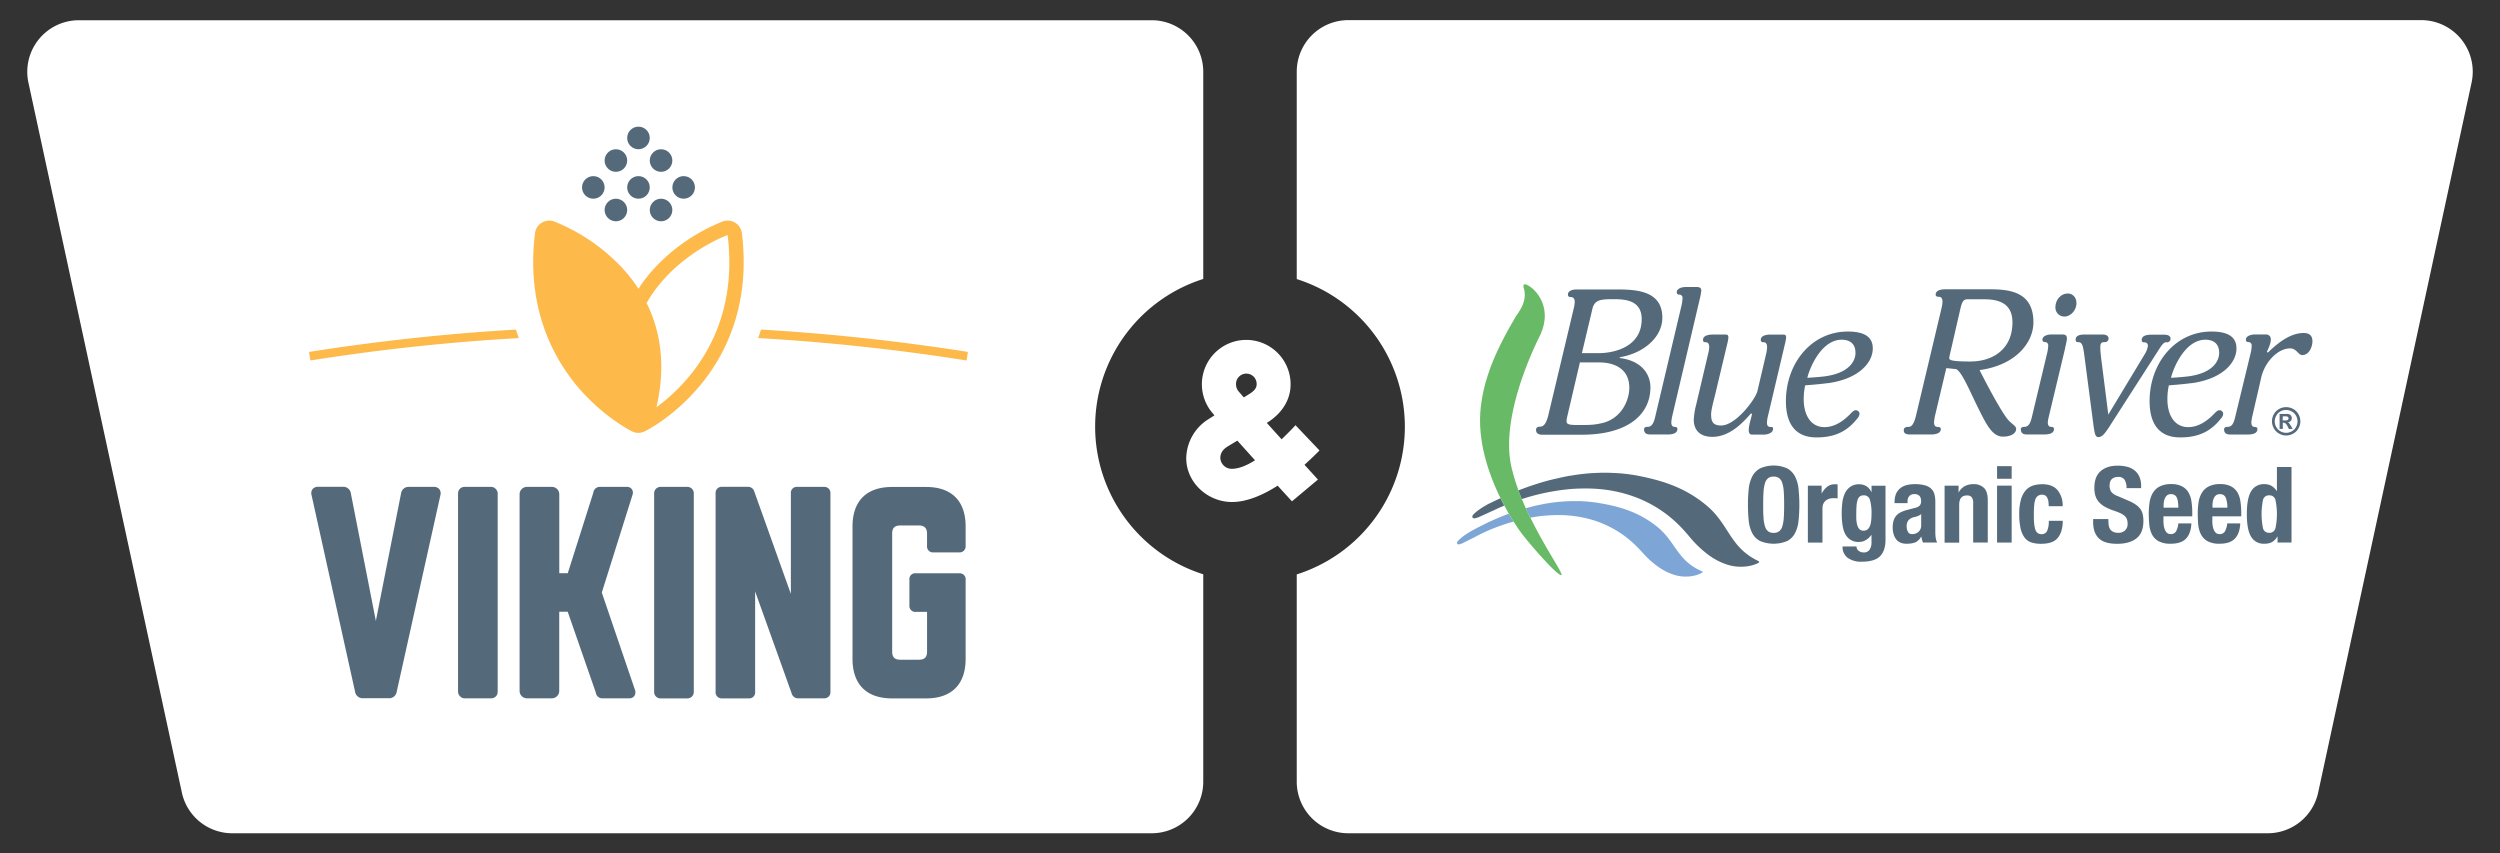 <?xml version="1.0" encoding="UTF-8"?> <svg xmlns="http://www.w3.org/2000/svg" id="Layer_1" data-name="Layer 1" viewBox="0 0 1148.8 392.09"><rect x="0" y="0" width="1148.8" height="392.09" fill="#333333" stroke="none"/><defs><style>.cls-1{fill:#fff;}.cls-2{fill:#546a7b;}.cls-3{fill:#7da6d7;}.cls-4{fill:#69ba66;}.cls-5{fill:#fdb94a;}</style></defs><path class="cls-1" d="M1112.57,9.25h-493A23.7,23.7,0,0,0,595.88,33v95.24a71.18,71.18,0,0,1,0,135.71v95.25a23.7,23.7,0,0,0,23.7,23.7h422.49a23.71,23.71,0,0,0,23.17-18.7L1135.73,38A23.7,23.7,0,0,0,1112.57,9.25Z"></path><path class="cls-1" d="M503.24,196.05a71.19,71.19,0,0,1,49.68-67.86V33a23.7,23.7,0,0,0-23.7-23.7h-493A23.7,23.7,0,0,0,13.07,38l70.5,326.2a23.69,23.69,0,0,0,23.16,18.7H529.22a23.7,23.7,0,0,0,23.7-23.7V263.9A71.19,71.19,0,0,1,503.24,196.05Z"></path><path class="cls-1" d="M606.34,207c-1.13,1.13-3.6,3.6-6.9,6.58l6.18,6.79-11.94,10-6.58-7.2c-6.59,4.22-14,7.51-21,7.51-11.22,0-21-9-21-20.17a21.59,21.59,0,0,1,10.39-18l2.57-1.65-.51-.62a20.38,20.38,0,1,1,35.5-13.58c0,7.41-4.33,13.58-10.81,17.6l-.1.1,6.79,7.51c3.29-3.19,5.66-5.66,6.38-6.48Zm-29.63,4.52-8.13-9.05-4.43,2.67c-2.47,1.55-3.39,3.3-3.39,5.35a5.24,5.24,0,0,0,5.35,4.94C569.3,215.41,573,213.87,576.71,211.5Zm-7.31-31.38,2.16,2.47,3-1.85c1.65-1.13,2.89-2.37,2.89-4.12a4.74,4.74,0,1,0-9.47,0A5.06,5.06,0,0,0,569.4,180.12Z"></path><path class="cls-2" d="M744.31,164.06v.47C754.43,165.76,758.4,172,758.4,178c0,12.77-10.78,21.76-31.49,21.76H708.84c-1.51,0-3-.38-3-2.27,0-.85.56-1.42,1.79-1.42,2,0,3-2,3.79-5l11.82-49.65a15.71,15.71,0,0,0,.38-2.74c0-1.71-1-2.18-1.8-2.18-1.13,0-1.32-.57-1.32-1.14,0-1.6,1.7-2.36,4.25-2.36h17c9.08,0,22.13,0,22.13,13,0,8.89-8.52,16.36-19.58,18.16m-9.46,2.36H726l-5.86,25.07a13.51,13.51,0,0,0-.29,2c0,1.61,1.8,1.71,5.77,1.71,5.58,0,7.1-.1,10.5-.86,8.8-2,12.58-10.31,12.58-16.26,0-8.61-6.71-11.64-13.81-11.64M741,137.48c-6,0-7.85.57-9.08,3.69l-5,21.09H735c5.11,0,19.39-2,19.39-15.61,0-9.17-8.51-9.17-13.43-9.17"></path><path class="cls-2" d="M780.92,138.05,768.43,191.2A19.83,19.83,0,0,0,768,194c0,2,.95,2.18,1.8,2.18a.94.94,0,0,1,1,1c0,2-2.37,2.46-4.26,2.46h-8.32c-1.8,0-2.75-.76-2.75-2.37,0-.66.48-1.13,1.61-1.13,2,0,2.84-1.8,3.5-4.54L772.78,140a22,22,0,0,0,.38-3,1.45,1.45,0,0,0-1.42-1.61c-.85,0-1.23-.38-1.23-1.14,0-1.6,2.18-2.36,4.16-2.36h4.92c1.8,0,2.18.66,2.18,1.8a35.18,35.18,0,0,1-.85,4.35"></path><path class="cls-2" d="M811.64,162.36a18.1,18.1,0,0,0,.37-2.75c0-2.07-.85-2.36-1.89-2.36-.85,0-1-.57-1-1.13,0-2,2.84-2.37,4.26-2.37h6.15c1,0,1.23.48,1.23,1.42a18.53,18.53,0,0,1-.57,3l-7.85,33.3a14.52,14.52,0,0,0-.38,2.74c0,1.61.67,2,1.8,2,1,0,1,.38,1,.85,0,2-2.74,2.65-4.16,2.65H805c-1,0-1.42-.86-1.42-2.08,0-2.18,1.13-5.49,1.51-7.38l-.47-.28c-4.26,4.91-10.12,10.77-17.78,10.77-5.11,0-8.52-2.55-8.52-7.94a35.14,35.14,0,0,1,1.14-7l5.58-23.74a12.86,12.86,0,0,0,.38-2.46c0-2.07-.86-2.36-1.9-2.36-.85,0-.94-.57-.94-1.13,0-2,2.84-2.37,4.26-2.37H793c1,0,1.23.48,1.23,1.42a19.6,19.6,0,0,1-.56,3l-5.59,23.46c-.56,2.18-1.79,6.91-1.79,8.61,0,3.21.57,5.29,4.63,5.29,6.53,0,15.51-11.63,16.65-15.79l4.07-17.4"></path><path class="cls-2" d="M839.73,176.07c-4.07.57-10.21,1-10.21,1a29.17,29.17,0,0,0-.67,6.52c0,6.62,2.93,12.68,9.55,12.68,4.73,0,8.8-2.84,12.21-6.43.75-.76,1.41-1.33,2.08-1.33a1.69,1.69,0,0,1,1.79,1.7,3.5,3.5,0,0,1-1,2.08c-4.16,5.3-9.55,8.71-18.63,8.71-4.07,0-14.19-.76-14.19-16.65,0-17.31,11.63-32,28.47-32,7.85,0,11.45,2.65,11.45,7.76,0,6.62-6.53,14.09-20.81,16m6.52-20c-8.89,0-14.37,11.83-15.79,17.5,0,0,4.92-.28,7.94-.66,11.45-1.51,14.19-7.19,14.19-10.78,0-4.45-2.84-6.06-6.34-6.06"></path><path class="cls-2" d="M909.62,170s7.76,15.51,12.3,21.85c2.08,2.93,4.54,3.68,4.54,5.2,0,2.46-3,3.59-6.06,3.59-4.63,0-7.28-5-10.49-11.35-4.26-8.32-8.13-18.25-11-19.67l-4.54-.47L889.19,191a26,26,0,0,0-.47,3c0,1.61.66,2.18,1.61,2.18s1.51.28,1.51,1c0,2.09-2.74,2.47-4.35,2.47h-9.74c-1.89,0-2.93-.48-2.93-1.89,0-1.14.66-1.61,2.27-1.61s2.55-2,3.31-5l11.82-49.75a13.1,13.1,0,0,0,.38-2.83c0-1.61-.66-2.18-1.61-2.18s-1.51-.28-1.51-1c0-2.08,2.74-2.46,4.35-2.46h20.34c9.07,0,20.23,1,20.23,15.13,0,9.75-8.6,19.86-24.78,22m2.09-32.54h-7.1c-1.7,0-2.74,0-3.69,4l-4.82,21a13.44,13.44,0,0,0-.38,2c0,.76.19,1.6,9.65,1.6,10.4,0,19.39-5.67,19.39-18,0-9.08-6.81-10.59-13-10.59"></path><path class="cls-2" d="M949,159.9l-7.47,31.3A19.61,19.61,0,0,0,941,194c0,2,1,2.18,1.79,2.18a.94.94,0,0,1,1.05,1c0,2-2.37,2.46-4.26,2.46h-8.23c-1.8,0-2.74-.76-2.74-2.37,0-.66.47-1.13,1.61-1.13,2,0,2.83-1.8,3.5-4.64l7.09-29.7a16.19,16.19,0,0,0,.38-3,1.45,1.45,0,0,0-1.42-1.61c-.85,0-1.23-.38-1.23-1.13,0-1.61,2.18-2.37,4.16-2.37h4.92c1.79,0,2.17.66,2.17,2.08a28.43,28.43,0,0,1-.85,4.07m-.37-14.38a4.11,4.11,0,0,1-4.07-4.16c0-3.79,2.74-6.43,5.67-6.43,2.37,0,4,1.89,4,4.44,0,3.22-2.64,6.15-5.57,6.15"></path><path class="cls-2" d="M995.59,157.25c-1.42,0-2.18,1.23-4.35,4.63l-21.56,33.58c-2.75,4.35-3.88,5.39-5.49,5.39-1.42,0-1.7-1.79-2.27-6l-4-30.55c-.76-6-1.14-7.09-3.12-7.09-.85,0-1-.57-1-1.13,0-2,2.17-2.37,4.26-2.37H966c1.79,0,2.93.57,2.93,1.89a1.65,1.65,0,0,1-1.8,1.61c-1.79,0-2,.76-2,2.74,0,1,.19,2.75.37,4.45l3.31,26.1,17-28.18A9.72,9.72,0,0,0,987,159c0-1.41-.85-1.7-1.89-1.7-.85,0-.94-.57-.94-1.13,0-2,2.55-2.37,4.25-2.37h6.06c1.79,0,2.93.57,2.93,1.89a1.65,1.65,0,0,1-1.8,1.61"></path><path class="cls-2" d="M1006.85,176.07c-4.07.57-10.22,1-10.22,1a30,30,0,0,0-.66,6.52c0,6.62,2.93,12.68,9.55,12.68,4.73,0,8.8-2.84,12.21-6.43.75-.76,1.41-1.33,2.07-1.33a1.69,1.69,0,0,1,1.8,1.7,3.56,3.56,0,0,1-1,2.08c-4.16,5.3-9.55,8.71-18.63,8.71-4.07,0-14.19-.76-14.19-16.65,0-17.31,11.63-32,28.47-32,7.85,0,11.45,2.65,11.45,7.76,0,6.62-6.53,14.09-20.81,16m6.52-20c-8.89,0-14.37,11.83-15.79,17.5,0,0,4.92-.28,7.94-.66,11.45-1.51,14.19-7.19,14.19-10.78,0-4.45-2.84-6.06-6.34-6.06"></path><path class="cls-2" d="M1058.08,163.21c-2.08,0-2.64-3.12-5.77-3.12-5.58,0-11.63,6.24-13.24,13.43L1035,191.2a21.09,21.09,0,0,0-.47,2.84c0,2,1,2.17,1.8,2.17a.94.94,0,0,1,1,1c0,2-2.37,2.46-4.26,2.46h-8.32c-1.79,0-2.74-.76-2.74-2.37,0-.66.47-1.14,1.6-1.14,2,0,2.84-1.7,3.5-4.53l7.1-29.33a14.26,14.26,0,0,0,.47-3.49,1.45,1.45,0,0,0-1.42-1.61c-.85,0-1.23-.38-1.23-1.14,0-1.6,2.18-2.36,4.17-2.36h4.91a2.14,2.14,0,0,1,2.37,2.36c0,1.33-.38,2.37-1.8,5.68l.47.28c6.62-6.52,11.83-9,16.46-9,2.27,0,4,.94,4,3.78,0,2.65-1.61,6.34-4.54,6.34"></path><path class="cls-2" d="M808,257.8c-13.21-6.31-13.34-16.69-23.62-25.37s-21-11.69-31.77-13.84a82,82,0,0,0-8.55-1.12c-1.59-.11-3.19-.15-4.78-.22-2-.07-3.95,0-5.92.07a87.91,87.91,0,0,0-10,1c-1.31.21-2.63.39-3.94.66-2.07.43-4.13.9-6.18,1.38-2.82.67-5.59,1.51-8.34,2.41-2.42.79-4.81,1.66-7.18,2.58.49,1.34,1,2.67,1.55,4,1.87-.61,3.76-1.18,5.66-1.67,1.52-.4,3-.76,4.56-1.1,1.34-.29,2.68-.54,4-.77,1.66-.28,3.33-.56,5-.75s3.46-.39,5.2-.47c2.46-.11,4.9-.18,7.36-.09,2,.07,3.9.2,5.84.43a62,62,0,0,1,13.17,3,56.36,56.36,0,0,1,21.63,13.55c1.72,1.7,3.3,3.53,4.85,5.38a49,49,0,0,0,8.37,8,30.09,30.09,0,0,0,8.08,4.36,20.66,20.66,0,0,0,10.71.88,16.91,16.91,0,0,0,4.15-1.34c.95-.53.45-.75.09-.95"></path><path class="cls-2" d="M684.33,231.37l-.71.35c-.22.15-.44.3-.67.43a32.61,32.61,0,0,0-4.53,3c-.46.38-.9.79-1.33,1.21a1.69,1.69,0,0,0-.49.81.76.76,0,0,0,.65,1,1.52,1.52,0,0,0,.52,0,10.46,10.46,0,0,0,2.36-.81c1.89-.85,3.77-1.72,5.66-2.59.21-.09.43-.15.65-.23a2,2,0,0,1,.3-.2c1.48-.71,3-1.38,4.51-2-.58-1.08-1.17-2.22-1.76-3.41q-2.6,1.2-5.16,2.47"></path><path class="cls-3" d="M693.2,236.11c-3,1.11-6,2.36-8.86,3.71-.14.06-.28.1-.42.15-.36.19-.72.39-1.08.56q-3.5,1.69-6.9,3.58l-.59.32-.56.38a29.2,29.2,0,0,0-3.75,2.7c-.38.34-.74.7-1.09,1.08a1.4,1.4,0,0,0-.4.7.66.66,0,0,0,.59.84,1.15,1.15,0,0,0,.45,0,9,9,0,0,0,2-.76l4.73-2.39a5.09,5.09,0,0,1,.54-.22,1.6,1.6,0,0,1,.25-.18,82.74,82.74,0,0,1,8.67-4h.09l.33-.15q3.06-1.18,6.21-2.15c.7-.21,1.41-.4,2.12-.59-.66-1.07-1.4-2.28-2.18-3.61l-.13.05"></path><path class="cls-3" d="M704.86,237.59c1.46-.23,2.92-.45,4.4-.57,2.08-.18,4.16-.32,6.26-.33,1.66,0,3.31,0,5,.17a53,53,0,0,1,11.3,2.08,48,48,0,0,1,18.85,10.8c1.52,1.39,2.93,2.89,4.3,4.42a41.48,41.48,0,0,0,7.39,6.55,25.18,25.18,0,0,0,7,3.44,17.58,17.58,0,0,0,9.13.39,13.47,13.47,0,0,0,3.48-1.28c.79-.47.36-.65,0-.8-11.45-4.93-11.9-13.75-20.93-20.79s-18.29-9.24-27.47-10.71a69.18,69.18,0,0,0-7.31-.67c-1.36,0-2.72,0-4.08,0-1.68,0-3.36.11-5,.25a74.84,74.84,0,0,0-8.44,1.19c-1.11.23-2.23.42-3.33.7-1.43.35-2.86.73-4.28,1.12q1,2.22,2.05,4.35c.55-.1,1.11-.21,1.67-.29"></path><path class="cls-4" d="M703.19,237.88q-1.05-2.13-2.05-4.35c-.62-1.37-1.23-2.78-1.81-4.19s-1.06-2.64-1.55-4a87.35,87.35,0,0,1-3.3-11c-5.42-24.39,12.57-58.83,13.38-60.6a22,22,0,0,0,1.84-6.3,17,17,0,0,0-.32-6.31,16.53,16.53,0,0,0-3.31-6.6,14,14,0,0,0-3.79-3.33,4.17,4.17,0,0,0-1.41-.54.66.66,0,0,0-.82.72,2.5,2.5,0,0,0,.07.54c0,.29.13.59.2.88a11.1,11.1,0,0,1-.29,6.38,14.46,14.46,0,0,1-1.09,2.48c-.4.72-.82,1.44-1.27,2.13s-1,1.33-1.38,2.05c-.83,1.5-1.71,3-2.55,4.47s-1.61,2.89-2.37,4.35c-.92,1.76-1.81,3.52-2.66,5.3s-1.71,3.69-2.49,5.57c-1,2.4-1.88,4.84-2.67,7.32a72.18,72.18,0,0,0-3.24,15.66c-1.27,15.12,4,29.79,9.18,40.36.59,1.19,1.18,2.33,1.76,3.41.71,1.34,1.41,2.6,2.08,3.75.78,1.34,1.52,2.54,2.18,3.61,1.34,2.13,2.39,3.66,3,4.49,2.21,3.31,16.64,20.17,18.88,20.17,1.52,0-6.85-11.51-14.15-26.45"></path><path class="cls-2" d="M803.57,224.69a16.23,16.23,0,0,1,1.6-5.72,9,9,0,0,1,3.58-3.71,15.36,15.36,0,0,1,12.55,0,9,9,0,0,1,3.57,3.71,16,16,0,0,1,1.6,5.72,71.8,71.8,0,0,1,0,14.56,15.86,15.86,0,0,1-1.6,5.69,8.56,8.56,0,0,1-3.57,3.65,16.26,16.26,0,0,1-12.55,0,8.52,8.52,0,0,1-3.58-3.65,16.06,16.06,0,0,1-1.6-5.69,73.79,73.79,0,0,1,0-14.56m6.81,13.23a16.38,16.38,0,0,0,.68,4,4.46,4.46,0,0,0,1.46,2.24,4.07,4.07,0,0,0,2.5.71,4.13,4.13,0,0,0,2.51-.71A4.46,4.46,0,0,0,819,241.9a16.88,16.88,0,0,0,.68-4q.17-2.46.17-6c0-2.34-.06-4.31-.17-5.93a17.17,17.17,0,0,0-.68-4,4.43,4.43,0,0,0-1.46-2.26,4.13,4.13,0,0,0-2.51-.71,4.07,4.07,0,0,0-2.5.71,4.43,4.43,0,0,0-1.46,2.26,16.65,16.65,0,0,0-.68,4c-.12,1.62-.17,3.59-.17,5.93s0,4.32.17,6"></path><path class="cls-2" d="M837.07,223.16v3.5h.1a9.47,9.47,0,0,1,2.48-3,5.59,5.59,0,0,1,3.55-1.14l.61,0a6,6,0,0,1,.61.08V229l-1-.07c-.34,0-.69,0-1,0a6.26,6.26,0,0,0-1.75.24,4.63,4.63,0,0,0-1.6.8,4,4,0,0,0-1.17,1.46,5.06,5.06,0,0,0-.44,2.21v15.71h-6.71V223.16h6.42"></path><path class="cls-2" d="M866.43,248c0,3.37-.84,5.9-2.5,7.58s-4.47,2.53-8.39,2.53A10.44,10.44,0,0,1,849,256.3a6.22,6.22,0,0,1-2.31-5.18h6.42a2.31,2.31,0,0,0,1,2,4,4,0,0,0,1,.54,3.48,3.48,0,0,0,1.18.19,3.13,3.13,0,0,0,2.87-1.31,5.91,5.91,0,0,0,.83-3.26v-3.45h-.1a7.93,7.93,0,0,1-2.5,2.33,6,6,0,0,1-3.09.88,6.73,6.73,0,0,1-6-3q-2-3-2-10.19a41.5,41.5,0,0,1,.26-4.67,14.6,14.6,0,0,1,1.12-4.3,7.75,7.75,0,0,1,2.48-3.13,7.06,7.06,0,0,1,4.35-1.22,6.44,6.44,0,0,1,2.92.77,5.87,5.87,0,0,1,2.48,2.82h.1v-2.91h6.42V248m-13.3-8.37a8,8,0,0,0,.49,2.16,3.64,3.64,0,0,0,1,1.52,2.61,2.61,0,0,0,1.72.55,2.84,2.84,0,0,0,1.78-.55,3.92,3.92,0,0,0,1.12-1.54,8.78,8.78,0,0,0,.58-2.35,25.93,25.93,0,0,0,.17-3.05,21.37,21.37,0,0,0-.75-6.76,2.77,2.77,0,0,0-2.75-2,3,3,0,0,0-1.8.49,3.12,3.12,0,0,0-1.07,1.58,11.1,11.1,0,0,0-.51,2.92c-.08,1.21-.12,2.69-.12,4.45,0,.9,0,1.76.12,2.57"></path><path class="cls-2" d="M870.62,230.55a9,9,0,0,1,.73-3.82,6.69,6.69,0,0,1,2-2.48,7.67,7.67,0,0,1,2.91-1.36,14.71,14.71,0,0,1,3.58-.41,16.53,16.53,0,0,1,4.86.58,6.69,6.69,0,0,1,2.87,1.65,5.57,5.57,0,0,1,1.38,2.56,13.2,13.2,0,0,1,.37,3.23v13.76a19,19,0,0,0,.17,2.87,9.6,9.6,0,0,0,.66,2.19H883.7a5.68,5.68,0,0,1-.5-1.34c-.12-.47-.23-.93-.32-1.38h-.1a5.7,5.7,0,0,1-2.7,2.65,11,11,0,0,1-4,.6,6.66,6.66,0,0,1-3-.6,5,5,0,0,1-1.94-1.68,7.52,7.52,0,0,1-1.07-2.41,10.53,10.53,0,0,1-.34-2.65,11.06,11.06,0,0,1,.39-3.18,6.09,6.09,0,0,1,1.19-2.29,6.52,6.52,0,0,1,2-1.58,15.93,15.93,0,0,1,3-1.12l3.79-1a4,4,0,0,0,2.09-1.07,3,3,0,0,0,.59-2,3.57,3.57,0,0,0-.71-2.36,3,3,0,0,0-2.4-.85,2.91,2.91,0,0,0-2.34.92,3.72,3.72,0,0,0-.78,2.48v.73h-6v-.63m10.8,6.54a9.94,9.94,0,0,1-1.41.46,5.19,5.19,0,0,0-2.92,1.46,4.12,4.12,0,0,0-.87,2.77,5.32,5.32,0,0,0,.58,2.58,2,2,0,0,0,1.94,1.07,4.82,4.82,0,0,0,1.42-.22,4.2,4.2,0,0,0,1.34-.7,3.84,3.84,0,0,0,1-1.27,4.07,4.07,0,0,0,.39-1.85v-5.15a5.8,5.8,0,0,1-1.46.85"></path><path class="cls-2" d="M900,223.16v3.06h.1a6.84,6.84,0,0,1,2.77-2.84,8.18,8.18,0,0,1,3.89-.9,6.62,6.62,0,0,1,4.94,1.75q1.72,1.74,1.72,5.69v19.4h-6.71v-18a4.54,4.54,0,0,0-.68-2.85,2.73,2.73,0,0,0-2.19-.8c-2.36,0-3.55,1.45-3.55,4.33v17.36h-6.71V223.16H900"></path><path class="cls-2" d="M917.69,214.21h6.71V220h-6.71Zm0,8.95h6.71v26.16h-6.71Z"></path><path class="cls-2" d="M941.33,230.69a6.92,6.92,0,0,0-.44-1.67,3,3,0,0,0-.9-1.22,2.43,2.43,0,0,0-1.56-.46,3.07,3.07,0,0,0-3.16,2.21,11.55,11.55,0,0,0-.53,2.77c-.1,1.12-.15,2.45-.15,4s0,3,.15,4.16a12,12,0,0,0,.53,2.84,3.25,3.25,0,0,0,1.1,1.63,3,3,0,0,0,1.82.51,2.62,2.62,0,0,0,2.48-1.46,10.43,10.43,0,0,0,.78-4.67h6.42c0,3.44-.78,6-2.31,7.86s-4.1,2.69-7.66,2.69a14.52,14.52,0,0,1-4.41-.6,6.49,6.49,0,0,1-3.11-2.19,11,11,0,0,1-1.87-4.23,29.13,29.13,0,0,1-.63-6.59,24.17,24.17,0,0,1,.78-6.69,11,11,0,0,1,2.18-4.23,7.58,7.58,0,0,1,3.36-2.21,13.83,13.83,0,0,1,4.28-.63c3.11,0,5.46.91,7,2.72a10.93,10.93,0,0,1,2.36,7.39h-6.42a14.8,14.8,0,0,0-.12-1.9"></path><path class="cls-2" d="M968.87,239.5a11.48,11.48,0,0,0,.2,2.21,4,4,0,0,0,.72,1.68,3.68,3.68,0,0,0,1.44,1.07,5.7,5.7,0,0,0,2.26.38,4.47,4.47,0,0,0,2.9-1,3.94,3.94,0,0,0,1.28-3.23,5.8,5.8,0,0,0-.31-2,3.9,3.9,0,0,0-1.05-1.53,7.32,7.32,0,0,0-1.92-1.24,27.55,27.55,0,0,0-2.94-1.15,25.46,25.46,0,0,1-4-1.7,10.91,10.91,0,0,1-2.84-2.16,7.82,7.82,0,0,1-1.68-2.87,12,12,0,0,1-.53-3.77c0-3.44.95-6,2.87-7.68s4.53-2.53,7.87-2.53a17.15,17.15,0,0,1,4.31.51,9.06,9.06,0,0,1,3.4,1.65,7.78,7.78,0,0,1,2.24,2.92,10.38,10.38,0,0,1,.8,4.26v1h-6.71a7,7,0,0,0-.87-3.82,3.25,3.25,0,0,0-2.93-1.34,5,5,0,0,0-1.94.34,3.35,3.35,0,0,0-1.24.9,3.06,3.06,0,0,0-.63,1.29,6.85,6.85,0,0,0-.17,1.51,5.06,5.06,0,0,0,.68,2.7,6.12,6.12,0,0,0,2.92,2l5.4,2.33a16.58,16.58,0,0,1,3.25,1.82,8.84,8.84,0,0,1,2,2,7.11,7.11,0,0,1,1,2.41,13.82,13.82,0,0,1,.29,2.92q0,5.49-3.18,8t-8.88,2.51c-4,0-6.78-.86-8.49-2.58s-2.55-4.18-2.55-7.4v-1.4h7v1"></path><path class="cls-2" d="M994.15,239.35a13.89,13.89,0,0,0,.17,2.26,7.7,7.7,0,0,0,.55,1.95,3.86,3.86,0,0,0,1,1.36,2.42,2.42,0,0,0,1.56.51,2.73,2.73,0,0,0,2.48-1.22,8.82,8.82,0,0,0,1.07-3.69h6q-.19,4.57-2.43,6.95t-7.05,2.38a11.17,11.17,0,0,1-5.69-1.21,7.57,7.57,0,0,1-3-3.21,12.49,12.49,0,0,1-1.18-4.47c-.15-1.66-.23-3.31-.23-5a33.19,33.19,0,0,1,.37-5.06,12.11,12.11,0,0,1,1.46-4.33,7.83,7.83,0,0,1,3.13-3,11.31,11.31,0,0,1,5.45-1.12,10.47,10.47,0,0,1,4.79,1,7.17,7.17,0,0,1,2.94,2.67,11,11,0,0,1,1.46,4.18,35.07,35.07,0,0,1,.39,5.47v1.51H994.15v2.09m6.66-8.73a6.92,6.92,0,0,0-.51-1.94,2.75,2.75,0,0,0-1-1.22,3.17,3.17,0,0,0-1.68-.41,2.85,2.85,0,0,0-1.68.46,3.43,3.43,0,0,0-1,1.21,6.37,6.37,0,0,0-.55,1.68,9.72,9.72,0,0,0-.17,1.85v1H1001c0-1-.1-1.89-.19-2.65"></path><path class="cls-2" d="M1016.61,239.35a13.89,13.89,0,0,0,.17,2.26,7.31,7.31,0,0,0,.56,1.95,3.75,3.75,0,0,0,1,1.36,2.39,2.39,0,0,0,1.55.51,2.73,2.73,0,0,0,2.48-1.22,8.82,8.82,0,0,0,1.07-3.69h6q-.2,4.57-2.43,6.95t-7,2.38a11.17,11.17,0,0,1-5.69-1.21,7.55,7.55,0,0,1-3-3.21,12.71,12.71,0,0,1-1.2-4.47c-.14-1.66-.21-3.31-.21-5a34.54,34.54,0,0,1,.36-5.06,12.11,12.11,0,0,1,1.46-4.33,7.86,7.86,0,0,1,3.14-3,11.28,11.28,0,0,1,5.45-1.12,10.5,10.5,0,0,1,4.79,1,7.29,7.29,0,0,1,2.94,2.67,11,11,0,0,1,1.45,4.18,35,35,0,0,1,.4,5.47v1.51h-13.28v2.09m6.66-8.73a6.92,6.92,0,0,0-.51-1.94,2.75,2.75,0,0,0-1-1.22,3.17,3.17,0,0,0-1.68-.41,2.85,2.85,0,0,0-1.68.46,3.4,3.4,0,0,0-1,1.21,6,6,0,0,0-.56,1.68,9.72,9.72,0,0,0-.17,1.85v1h6.85c0-1-.09-1.89-.19-2.65"></path><path class="cls-2" d="M1046.48,246.55a6.75,6.75,0,0,1-2.5,2.58,7.41,7.41,0,0,1-3.43.72,6.62,6.62,0,0,1-6.08-3.16q-2-3.15-2-10.45c0-4.87.65-8.37,2-10.53a6.58,6.58,0,0,1,6.08-3.23,6.31,6.31,0,0,1,3.23.77,7.84,7.84,0,0,1,2.41,2.34h.1v-11H1053v34.72h-6.42v-2.77h-.1m-6.59-3.87a2.74,2.74,0,0,0,2.85,2.16,2.78,2.78,0,0,0,2.89-2.16,31.75,31.75,0,0,0,0-12.88,2.77,2.77,0,0,0-2.89-2.17,2.74,2.74,0,0,0-2.85,2.17,32.23,32.23,0,0,0,0,12.88"></path><path class="cls-2" d="M1050.54,187.09a6.64,6.64,0,0,1,3.22.84,6.14,6.14,0,0,1,2.42,2.4,6.67,6.67,0,0,1,.88,3.28,6.51,6.51,0,0,1-.87,3.24,6,6,0,0,1-2.41,2.4,6.47,6.47,0,0,1-6.48,0,6.11,6.11,0,0,1-2.41-2.4,6.54,6.54,0,0,1,0-6.52,6,6,0,0,1,2.41-2.4,6.67,6.67,0,0,1,3.22-.84m0,1.28a5.31,5.31,0,0,0-2.58.67A4.87,4.87,0,0,0,1046,191a5.34,5.34,0,0,0-.71,2.64,5.15,5.15,0,0,0,.7,2.6,5,5,0,0,0,1.93,1.95,5.26,5.26,0,0,0,5.21,0,5,5,0,0,0,1.93-1.95,5.26,5.26,0,0,0,.7-2.6,5.34,5.34,0,0,0-.71-2.64,5,5,0,0,0-1.95-1.93,5.31,5.31,0,0,0-2.58-.67m-3,8.72v-6.91h3.62a3,3,0,0,1,1.08.28,1.77,1.77,0,0,1,.64.66,1.89,1.89,0,0,1,.26,1,1.83,1.83,0,0,1-.49,1.28,2.25,2.25,0,0,1-1.37.66,1.52,1.52,0,0,1,.48.25,3.46,3.46,0,0,1,.47.53,8.72,8.72,0,0,1,.51.85l.82,1.39h-1.74l-.57-1.12a4.56,4.56,0,0,0-1-1.42,1.54,1.54,0,0,0-1-.3H1049v2.84Zm1.4-3.93h.57a7.24,7.24,0,0,0,1.51-.09.89.89,0,0,0,.63-.86.84.84,0,0,0-.16-.51.9.9,0,0,0-.47-.33,7.37,7.37,0,0,0-1.51-.09H1049Z"></path><circle class="cls-2" cx="272.64" cy="86.12" r="5.19"></circle><circle class="cls-2" cx="293.39" cy="86.12" r="5.19"></circle><circle class="cls-2" cx="283.02" cy="96.5" r="5.19"></circle><circle class="cls-2" cx="314.15" cy="86.12" r="5.19"></circle><circle class="cls-2" cx="303.77" cy="96.5" r="5.19"></circle><circle class="cls-2" cx="303.77" cy="73.77" r="5.19"></circle><circle class="cls-2" cx="283.02" cy="73.77" r="5.19"></circle><circle class="cls-2" cx="293.39" cy="63.39" r="5.19"></circle><path class="cls-2" d="M201.88,224.79a3.21,3.21,0,0,0-2.66-1.06h-11.3a3.47,3.47,0,0,0-3.61,2.91l-11.6,58.68-11.49-58.63a3.48,3.48,0,0,0-3.62-3H146.31a3.22,3.22,0,0,0-2.66,1.05,3.18,3.18,0,0,0-.48,2.8l20,90.36a3.49,3.49,0,0,0,3.62,2.95h11.89a3.47,3.47,0,0,0,3.6-2.92l20.1-90.38A3.18,3.18,0,0,0,201.88,224.79Z"></path><rect class="cls-2" x="210.48" y="223.73" width="18.22" height="97.16" rx="2.93"></rect><path class="cls-2" d="M303.52,223.73h12.36a2.93,2.93,0,0,1,2.93,2.93V318a2.93,2.93,0,0,1-2.93,2.93H303.51a2.92,2.92,0,0,1-2.92-2.92V226.65A2.93,2.93,0,0,1,303.52,223.73Z"></path><path class="cls-2" d="M378.71,223.73H366.35a2.71,2.71,0,0,0-2.93,2.92v46.27l-16.79-47a3,3,0,0,0-3.11-2.22H331.75a2.76,2.76,0,0,0-2.92,2.92V318a2.77,2.77,0,0,0,2.92,2.93h12.37A2.72,2.72,0,0,0,347,318V271.78l16.8,46.88a3,3,0,0,0,3.1,2.23h11.77a2.78,2.78,0,0,0,2.93-2.93V226.65A2.77,2.77,0,0,0,378.71,223.73Z"></path><path class="cls-2" d="M428.92,253.84h11.89a2.77,2.77,0,0,0,2.92-2.93v-9c0-11.7-6.44-18.14-18.14-18.14h-15.7c-11.7,0-18.14,6.44-18.14,18.14v60.87c0,11.7,6.44,18.15,18.14,18.15h15.7c11.7,0,18.14-6.45,18.14-18.15V266.37a2.71,2.71,0,0,0-2.92-2.93h-20a2.64,2.64,0,0,0-2.92,2.93v11.88a2.71,2.71,0,0,0,2.92,2.93H426v18.23c0,2.59-1.15,3.74-3.73,3.74H413.7c-2.58,0-3.73-1.15-3.73-3.74V245.2c0-2.58,1.15-3.73,3.73-3.73h8.56c2.51,0,3.73,1.22,3.73,3.73v5.71A2.72,2.72,0,0,0,428.92,253.84Z"></path><path class="cls-2" d="M292,317.74l0-.08L276.54,272.3l14.25-45.36,0-.08v-.07a2.6,2.6,0,0,0-2.61-3.06H275.84a3,3,0,0,0-3.2,2.68l-11.74,37H257V227.13a3.4,3.4,0,0,0-3.4-3.4H242.16a3.4,3.4,0,0,0-3.4,3.4v90.35a3.41,3.41,0,0,0,3.4,3.41h11.42a3.41,3.41,0,0,0,3.4-3.41V281.09h3.89l12.91,37.13a3,3,0,0,0,3.21,2.67h12.36a2.67,2.67,0,0,0,2-.91,2.64,2.64,0,0,0,.58-2.16Z"></path><path class="cls-5" d="M142.18,161.69a.19.19,0,0,0-.15.2l.57,3.58a.18.18,0,0,0,.2.15q47.58-7.53,95.6-10.26c-.45-1.27-.88-2.58-1.29-3.91Q189.49,154.23,142.18,161.69Z"></path><path class="cls-5" d="M444.61,161.69q-47.25-7.47-94.93-10.24c-.41,1.33-.84,2.64-1.29,3.91q48,2.74,95.6,10.26a.17.17,0,0,0,.19-.15l.57-3.58A.17.17,0,0,0,444.61,161.69Z"></path><path class="cls-5" d="M340.91,107.16a6.6,6.6,0,0,0-8.79-5.4,87.57,87.57,0,0,0-30.37,20.38,72.88,72.88,0,0,0-8.36,10.55A72.2,72.2,0,0,0,285,122.14a87.58,87.58,0,0,0-30.36-20.38,6.65,6.65,0,0,0-5.7.58,6.59,6.59,0,0,0-3.09,4.82c-4.17,33.75,8.1,56.69,19.13,70C277,191.58,290,198,290.5,198.26a6.73,6.73,0,0,0,1.57.52h0a6.76,6.76,0,0,0,1.27.13h0a6.84,6.84,0,0,0,1.27-.13h0a6.73,6.73,0,0,0,1.57-.52c.55-.27,13.54-6.68,25.49-21.1C332.8,163.85,345.07,140.91,340.91,107.16Zm-39.28,80c4.68-20,1.5-35.83-4.51-47.91C309.93,116.79,334.36,108,334.36,108,339.88,152.71,315.11,177.28,301.63,187.14Z"></path></svg> 